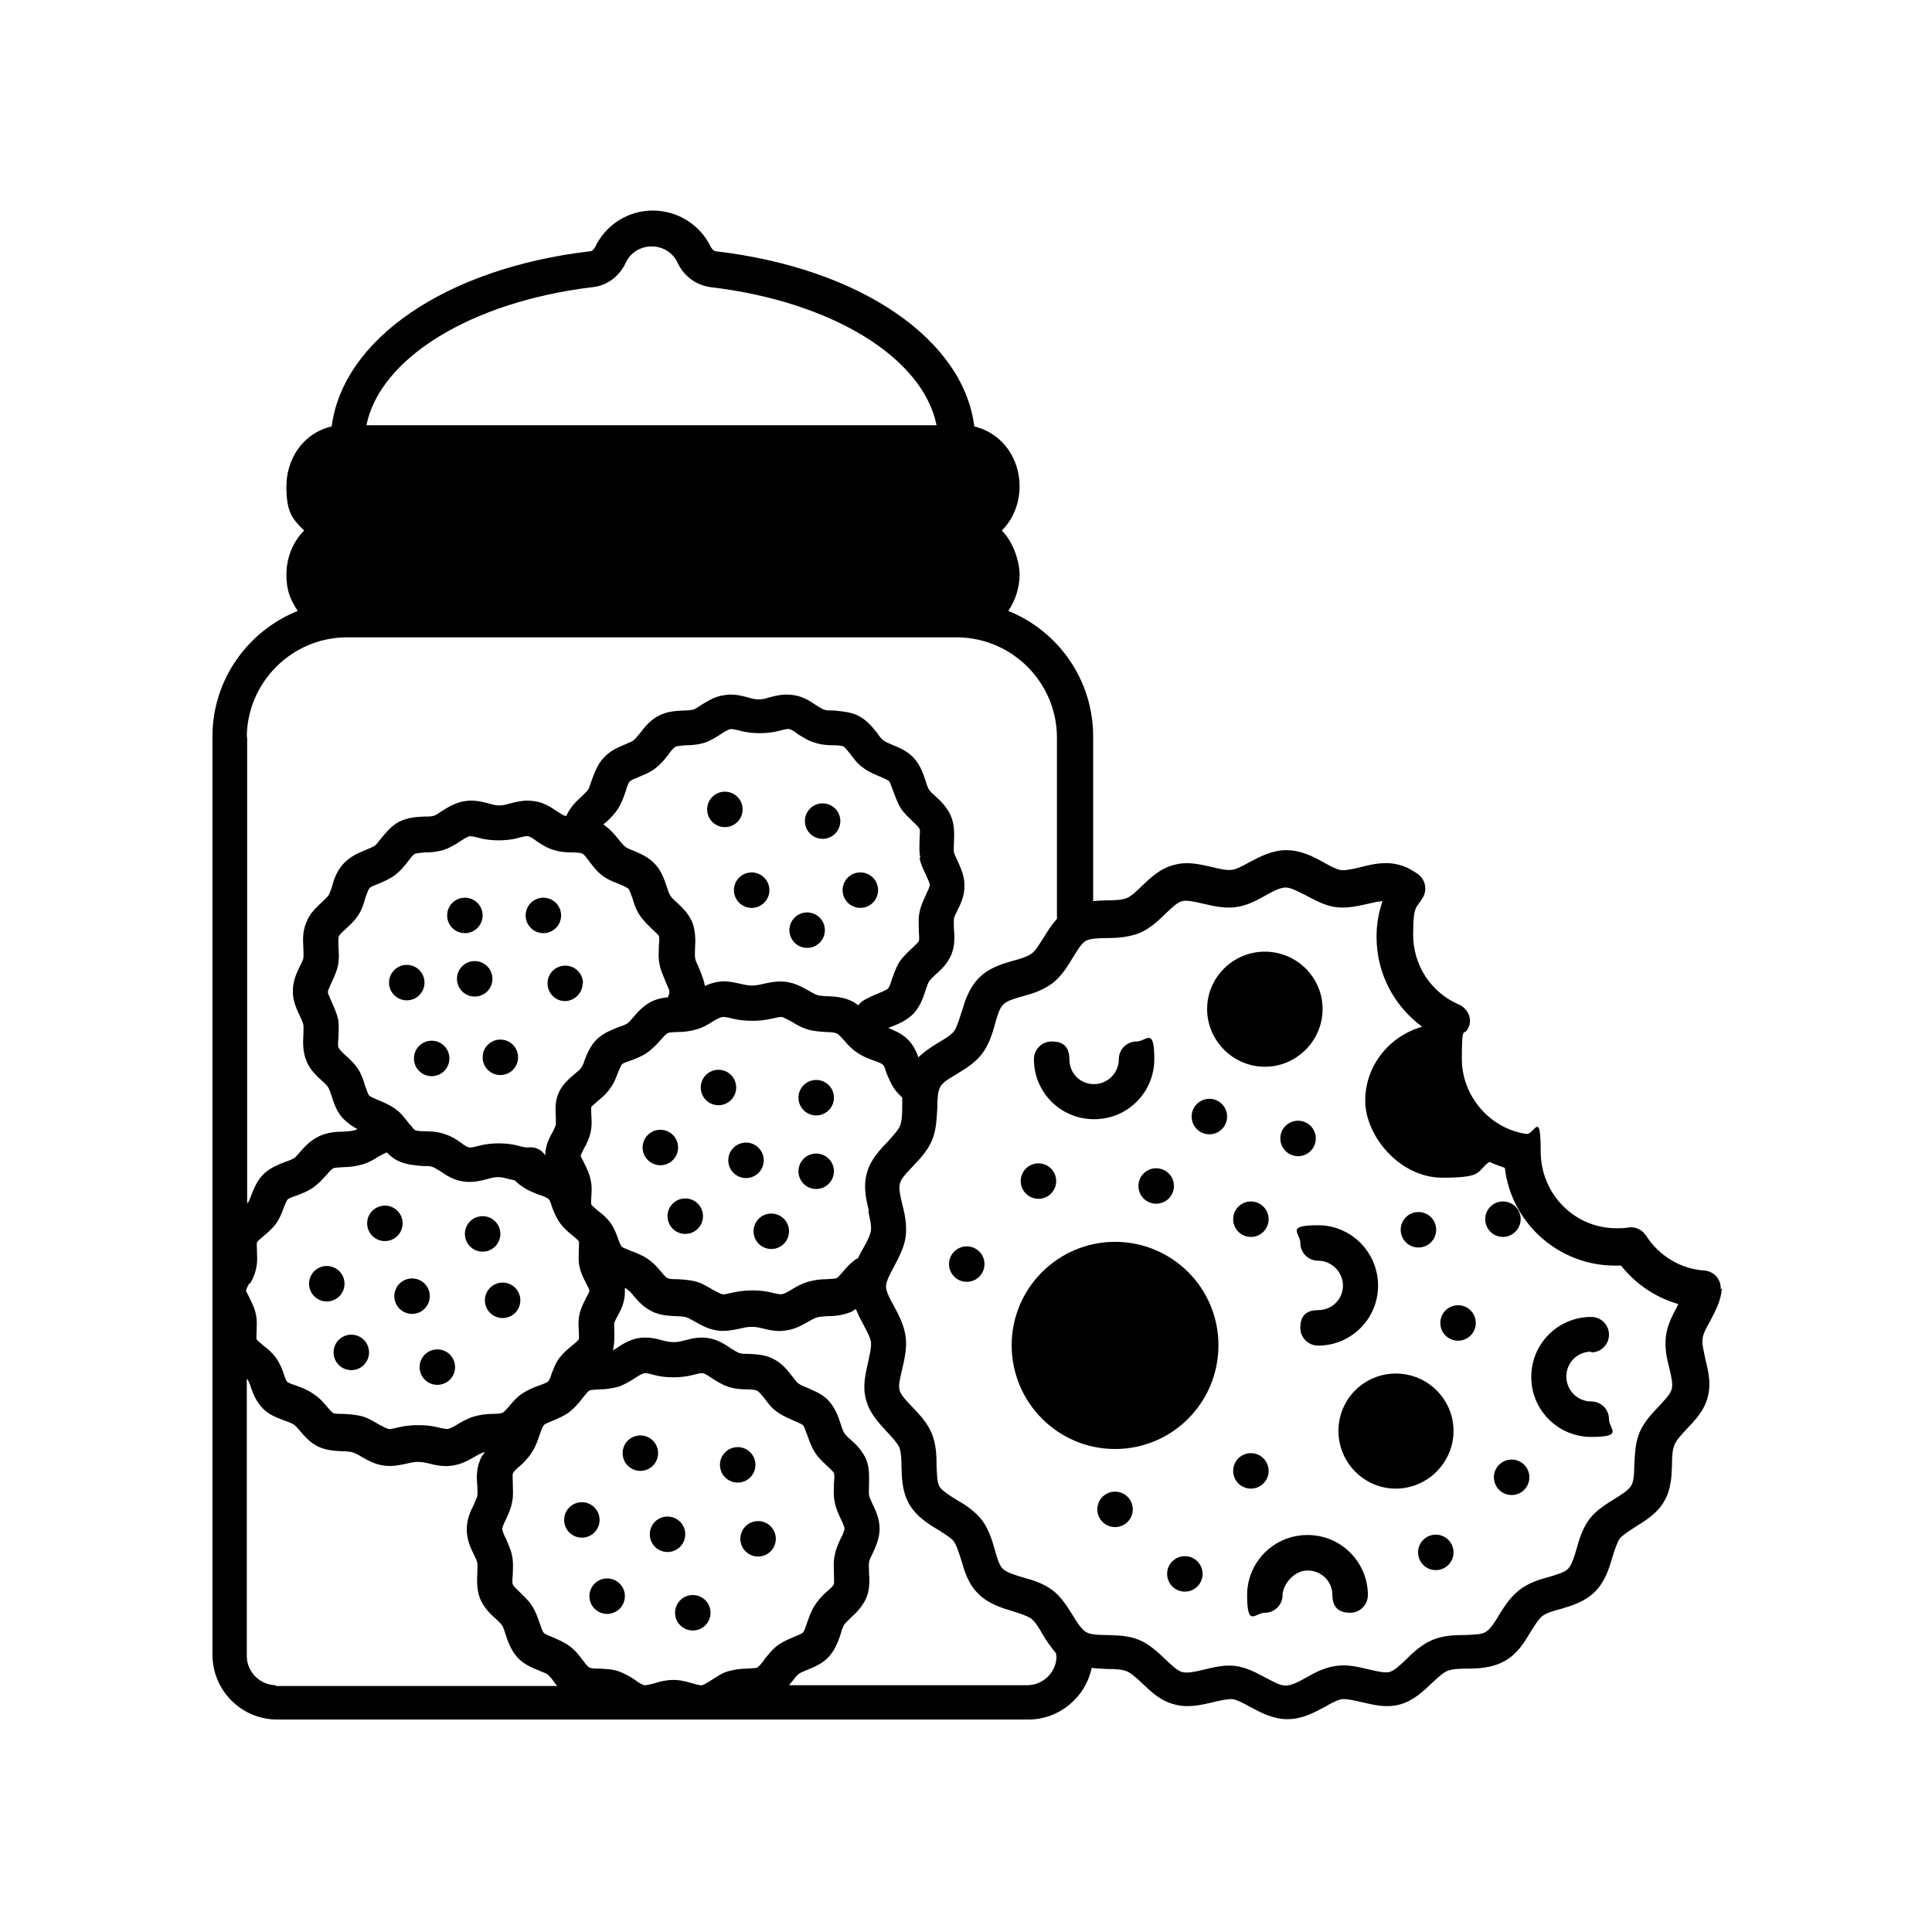 <?xml version="1.0" encoding="UTF-8"?> <svg xmlns="http://www.w3.org/2000/svg" id="Capa_1" version="1.1" viewBox="0 0 512 512"><defs><style> .st0 { fill: #010101; } </style></defs><path class="st0" d="M456,341.7c.1-1.2-.3-2.4-1.1-3.4-.8-.9-2-1.5-3.2-1.6-6.3-.4-12.1-3.9-15.5-9.3-1.1-1.6-2.9-2.4-4.7-2.1-1.1.2-2.1.2-3.1.2-11.1,0-20.1-9-20.1-20.4s-1.7-4.2-3.9-4.6c-9.7-1.5-17-10.1-17-19.9s.6-5.6,1.7-8.2c.6-1.1.6-2.4.1-3.6-.5-1.1-1.4-2.1-2.6-2.6-7.4-3.2-12.1-10.4-12.1-18.5s.9-6.9,2.6-9.9c1.2-2.1.6-4.8-1.4-6.2-1.7-1.2-3.3-2-4.9-2.4-3.6-1-7.1-.2-10.2.6-2,.5-3.9.9-5.2.8-1.2-.2-2.9-1.1-4.7-2.1-2.8-1.6-6.1-3.2-9.8-3.2s-7,1.7-9.8,3.2c-1.7.9-3.4,1.9-4.6,2-1.4.2-3.2-.2-5.2-.7-3.1-.7-6.6-1.6-10.1-.6-3.7.9-6.3,3.4-8.6,5.6-1.4,1.4-2.8,2.7-4,3.2-1.2.5-3.2.6-5.2.6-1.2,0-2.5.1-3.7.2v-43.6c0-15.1-9.3-28-22.5-33.3,1.9-2.8,3-6.2,3-9.6s-1.6-8.6-4.7-11.7c3.1-3.1,4.7-7.4,4.7-11.7,0-7-4.1-13.9-12-15.9-2.9-23.1-30.2-41.9-68.4-46.4-.7,0-1.2-.8-1.4-1.1-2.8-5.9-8.8-9.7-15.4-9.7s-12.5,3.8-15.3,9.7c-.2.3-.6,1.1-1.4,1.1-38.2,4.5-65.4,23.3-68.4,46.4-7.9,1.9-12,8.9-12,15.9s1.6,8.6,4.7,11.7c-3.1,3.1-4.7,7.4-4.7,11.7s1.1,6.7,3,9.6c-13.2,5.3-22.6,18.2-22.6,33.3v243.3c0,9.5,7.7,17.2,17.2,17.2h199c8.2,0,15.2-5.9,16.8-13.7,1.4.2,2.8.2,4.1.3,2.1,0,4,.1,5.2.6,1.2.5,2.6,1.8,4.1,3.2,2.3,2.2,4.9,4.7,8.6,5.6,3.6,1,7.1.1,10.2-.6,2-.5,3.9-.9,5.2-.8,1.2.2,2.9,1.1,4.7,2.1,2.8,1.5,6,3.2,9.8,3.2s7-1.7,9.8-3.2c1.7-1,3.4-1.9,4.6-2.1,1.4-.1,3.2.3,5.3.8,3.1.7,6.5,1.6,10.1.6,3.6-1,6.2-3.5,8.5-5.7,1.5-1.4,2.9-2.7,4.1-3.2,1.2-.5,3.2-.6,5.2-.6,3.2,0,6.8-.2,10.1-2.1s5.1-4.9,6.7-7.6c1.1-1.7,2.1-3.4,3.1-4.2s2.9-1.4,4.9-1.9c3-.9,6.4-1.9,9.1-4.6s3.7-6.1,4.6-9.1c.6-1.9,1.2-3.8,1.9-4.9.8-1,2.4-2,4.1-3.1,2.7-1.7,5.9-3.6,7.7-6.8,1.9-3.2,2-6.7,2.1-9.9,0-1.9.1-3.9.7-5.2.5-1.2,1.8-2.6,3.2-4.1,2.2-2.3,4.7-4.9,5.6-8.6.3-1.1.4-2.3.4-3.4,0-2.3-.6-4.6-1.1-6.7-.4-2-.9-3.9-.7-5.2.1-1.3,1-2.9,2-4.7,1.3-2.5,2.9-5.3,3.1-8.7h0ZM157.1,76.1c3.7-.4,7-2.8,8.7-6.4,1.2-2.7,3.9-4.4,6.9-4.4s5.7,1.7,6.9,4.4c1.7,3.6,5,5.9,8.7,6.4,32.2,3.8,56.3,18.7,59.9,36.6H97.1c3.6-17.8,27.7-32.7,59.9-36.6h0ZM65.4,195.5c0-14.6,11.9-26.6,26.6-26.6h161.5c14.6,0,26.6,11.9,26.6,26.6v48c-1.4,1.6-2.6,3.4-3.6,5.1-1.1,1.7-2.1,3.4-3.1,4.1-1.1.8-2.9,1.4-4.9,1.9-3.1.9-6.5,1.9-9.1,4.6-2.6,2.6-3.7,6.1-4.6,9.1-.6,1.9-1.2,3.8-1.9,4.9-.8,1.1-2.5,2.1-4.2,3.1-1.8,1.1-3.7,2.3-5.3,3.9-.6-1.6-1.4-3.4-3-4.9-1.6-1.5-3.4-2.2-5-2.9.4-.1.7-.3,1.1-.4,1.7-.7,3.9-1.6,5.7-3.5,1.7-1.9,2.5-4.2,3.1-6.1.3-.9.6-1.8.9-2.3.3-.5,1.1-1.2,1.7-1.8,1.5-1.3,3.2-2.9,4.2-5.3,1-2.4.9-4.9.7-6.8,0-1-.1-1.9,0-2.6,0-.6.5-1.4.9-2.3.9-1.7,1.9-3.9,1.9-6.6s-1.1-4.9-1.9-6.7c-.4-.8-.8-1.7-.9-2.2-.1-.6,0-1.6,0-2.6.1-1.9.2-4.4-.7-6.7-1-2.5-2.8-4.2-4.2-5.5-.7-.6-1.4-1.3-1.7-1.7-.3-.5-.6-1.4-.9-2.3-.6-1.9-1.4-4.2-3.1-6.1s-4-2.8-5.7-3.5c-.9-.4-1.9-.8-2.4-1.2s-1.1-1.1-1.6-1.9c-1.2-1.5-2.7-3.4-5-4.6-2.2-1.1-4.6-1.2-6.4-1.4-1.1,0-2,0-2.6-.2s-1.4-.7-2.2-1.2c-1.6-1.1-3.6-2.4-6.1-2.7-2.5-.4-4.8.2-6.6.7-1.9.6-3.2.6-5.1,0-1.8-.5-4.1-1.1-6.4-.7-2.7.3-4.7,1.7-6.4,2.7-.7.5-1.6,1.1-2.1,1.2s-1.6.2-2.6.2c-1.9.1-4.2.2-6.5,1.4s-3.7,3.1-4.9,4.6c-.6.7-1.2,1.5-1.7,1.9-.4.3-1.4.7-2.3,1.1-1.7.7-3.9,1.6-5.7,3.6-1.7,1.9-2.4,4.1-3.1,5.9-.3.9-.6,1.9-.9,2.4s-1.1,1.2-1.7,1.8c-1.4,1.3-3.1,2.9-4.1,5.2-.1,0-.2,0-.3,0-.6-.1-1.4-.7-2.2-1.2-1.6-1.1-3.6-2.4-6.1-2.7-2.5-.4-4.7.2-6.6.7-2,.6-3.2.6-5.1,0-1.9-.5-4.1-1.1-6.6-.7-2.6.4-4.6,1.7-6.2,2.7-.7.5-1.6,1.1-2.1,1.2-.6.2-1.6.2-2.6.2-1.9.1-4.2.2-6.6,1.4-2.2,1.2-3.6,3.1-4.8,4.5-.6.8-1.2,1.6-1.7,1.9s-1.4.7-2.4,1.1c-1.7.7-3.9,1.6-5.7,3.5-1.8,1.9-2.6,4.2-3.1,6.1-.3.9-.6,1.8-.9,2.3s-1.1,1.2-1.7,1.8c-1.4,1.3-3.3,3-4.2,5.4-1.1,2.5-.9,4.9-.8,6.9,0,1,.1,1.9,0,2.5,0,.5-.5,1.4-.9,2.2-.9,1.8-1.9,4-1.9,6.7s1.1,4.9,1.9,6.6c.4.9.8,1.7.9,2.3s0,1.5,0,2.5c-.1,2-.2,4.4.7,6.8.9,2.5,2.8,4.2,4.2,5.5.7.6,1.4,1.3,1.7,1.8s.6,1.4.9,2.3c.6,1.9,1.3,4.1,3.1,6,1.2,1.2,2.5,2.1,3.7,2.7-.4.2-.7.4-1.1.4-.6.2-1.6.2-2.7.3-1.9,0-4.2.2-6.3,1.2-2.3,1.1-3.8,2.7-5,4.1-.6.7-1.2,1.4-1.6,1.7-.5.3-1.4.7-2.4,1-1.7.7-3.9,1.5-5.6,3.1-1.9,1.8-2.7,4-3.4,5.7-.2.7-.6,1.5-.8,1.9,0,0-.2.2-.3.3v-123.7ZM230.1,320.9c.4,2.1.9,3.9.7,5.3-.2,1.2-1.1,3-2.1,4.7-.4.7-.9,1.6-1.3,2.5-.1.1-.3.2-.4.2-1.5,1-2.6,2.2-3.5,3.3-.7.8-1.4,1.6-1.7,1.8-.5.2-1.7.2-2.8.3-1.5,0-3.2.2-4.9.7-1.7.5-3.1,1.3-4.4,2.1-1,.6-1.9,1.1-2.6,1.2-.7,0-1.8-.2-2.8-.5-2.9-.7-6.9-.7-9.9,0-1.1.2-2.3.6-2.9.5-.6-.1-1.6-.7-2.6-1.2-1.2-.7-2.6-1.6-4.2-2.1-1.8-.5-3.5-.6-5.1-.7-1,0-2.2,0-2.7-.3-.5-.2-1.2-1.1-1.9-1.9-.9-1.1-1.9-2.2-3.4-3.2-1.4-1-3.1-1.6-4.4-2.1-.9-.4-2.1-.8-2.4-1.1-.3-.3-.7-1.2-1-2.1-.4-1.2-1-2.8-2-4.2-1-1.4-2.2-2.4-3.3-3.2-.6-.6-1.6-1.3-1.8-1.7-.1-.3,0-1.3,0-2,.1-1.4.2-3-.2-4.6-.3-1.7-1.1-3.1-1.7-4.4-.3-.7-.9-1.6-.9-1.9s.6-1.4.9-2c.7-1.2,1.4-2.7,1.7-4.2.4-1.7.3-3.4.2-4.7,0-.6-.1-1.7,0-2,.2-.3,1.1-1.1,1.7-1.6,1.1-.9,2.4-2,3.3-3.4,1.1-1.4,1.6-3,2.1-4.2.3-.7.7-1.7,1-2.1s1.6-.8,2.5-1.1c1.3-.5,2.9-1.1,4.3-2.1s2.5-2.2,3.4-3.2c.7-.8,1.4-1.6,1.9-1.9.4-.2,1.7-.3,2.7-.3,1.6,0,3.2-.2,5-.7,1.7-.5,3.1-1.3,4.3-2.1,1-.6,1.9-1.1,2.6-1.2.6,0,1.8.2,2.9.5,2.9.7,6.9.7,9.9,0,1-.2,2.2-.5,2.8-.5.6.1,1.6.7,2.6,1.2,1.2.7,2.6,1.6,4.3,2.1s3.4.6,4.9.7c1.1,0,2.3.1,2.9.4.5.2,1.2,1.1,1.9,1.8.9,1.1,1.9,2.2,3.4,3.2,1.4,1,2.9,1.6,4.3,2.1.9.3,2.1.7,2.6,1.2s.6,1.2.9,2.1c.5,1.2,1.1,2.7,2,4.1.7,1,1.5,1.8,2.2,2.5,0,.8,0,1.6,0,2.3,0,2.1-.1,4-.6,5.2-.5,1.2-1.9,2.6-3.2,4.1-2.2,2.3-4.7,4.9-5.6,8.5-1,3.6-.1,7.1.6,10.1h0ZM147.3,295.9c0,.7,0,1.6,0,2.1,0,.4-.5,1.2-.8,1.9-.9,1.6-2,3.7-2,6.3-1-1.6-2.8-2.4-4.7-2.1-.5,0-1.6-.2-2.6-.5-2.9-.8-7.1-.8-10.1,0-.9.2-2.2.6-2.6.5-.6,0-1.6-.7-2.4-1.3-1.2-.9-2.7-1.8-4.4-2.3-1.8-.6-3.6-.7-5.1-.7-1,0-2.2-.1-2.6-.3-.3-.2-.7-.7-1.2-1.3,0,0-.1-.1-.2-.2-.2-.2-.3-.3-.4-.5-.9-1.2-2-2.6-3.4-3.6-1.5-1.1-3-1.7-4.4-2.3-1-.4-2.1-.9-2.5-1.2s-.7-1.6-1.1-2.5c-.4-1.4-.9-3-1.9-4.6-1-1.5-2.2-2.6-3.3-3.6-.7-.6-1.6-1.5-1.9-2.1-.2-.5-.1-1.7,0-2.7,0-1.4.2-3.1-.1-4.8-.4-1.7-1.1-3.2-1.7-4.6-.4-.9-1-2.1-1-2.6s.6-1.7,1-2.6c.6-1.3,1.3-2.7,1.7-4.6.3-1.7.2-3.3.1-4.7,0-1-.1-2.3.1-2.9.2-.4,1.1-1.3,1.8-1.9,1.1-1,2.3-2.1,3.3-3.6s1.5-3.1,1.9-4.6c.4-1,.7-2.1,1.1-2.6.3-.4,1.4-.8,2.4-1.2,1.4-.6,2.9-1.2,4.4-2.3,1.4-1.1,2.5-2.4,3.4-3.6.7-.9,1.4-1.8,1.8-2,.4-.2,1.7-.3,2.7-.4,1.5,0,3.2-.1,5.1-.7,1.7-.6,3.1-1.5,4.2-2.2.9-.6,2-1.3,2.6-1.4.4,0,1.7.2,2.6.5,3,.8,7.1.8,10.1,0,.9-.2,2.1-.6,2.6-.5.6,0,1.6.7,2.4,1.3,1.3.9,2.7,1.8,4.4,2.3,1.8.6,3.5.7,5.1.7,1,0,2.2.1,2.6.3.5.2,1.2,1.2,1.9,2.1.9,1.2,1.9,2.6,3.4,3.7,1.4,1.1,3,1.7,4.3,2.2,1,.4,2.1.9,2.6,1.3.4.4.7,1.6,1.1,2.5.4,1.4.9,3,1.9,4.5s2.2,2.6,3.2,3.6c.8.7,1.7,1.6,1.9,1.9.2.5.1,1.7,0,2.7,0,1.5-.2,3.2.2,4.9.3,1.7,1.1,3.2,1.6,4.6.4.9,1,2.1,1,2.6s-.2.9-.4,1.5c-1.4.1-2.7.4-4.1,1-2.3,1.1-3.8,2.8-5,4.2-.6.7-1.2,1.4-1.6,1.7-.5.3-1.4.7-2.4,1-1.7.7-3.9,1.5-5.6,3.1-1.9,1.8-2.7,4-3.4,5.7-.2.8-.6,1.6-.9,2-.2.4-1,1-1.7,1.6-1.4,1.2-3.2,2.7-4.2,4.9-1.1,2.4-.9,4.7-.8,6.5ZM243.7,227.4c.3,1.7,1.1,3.2,1.7,4.5.4.9,1,2.1,1,2.6s-.6,1.7-1,2.6c-.6,1.4-1.4,2.9-1.7,4.6-.4,1.8-.2,3.5-.2,4.9,0,1,.2,2.2,0,2.8-.2.4-1.1,1.2-1.8,1.9-1.1,1-2.4,2.2-3.4,3.7-.9,1.5-1.4,3.1-1.9,4.4-.3,1-.7,2.2-1.1,2.6s-1.5.8-2.4,1.2c-1.4.6-3,1.2-4.6,2.3-.3.3-.6.6-.9.9-.5-.4-1-.8-1.7-1.1-2.2-1.1-4.6-1.2-6.4-1.3-1,0-2-.1-2.7-.3-.6-.2-1.3-.6-2.2-1.1-1.6-.9-3.6-2.1-6.1-2.4-2.3-.3-4.6.2-6.3.6-2.1.5-3.3.5-5.4,0-1.9-.4-4-1-6.3-.6-1.3.2-2.5.6-3.5,1.1-.3-1.9-1.1-3.6-1.7-5.1-.4-.8-.8-1.7-.9-2.4-.1-.6,0-1.6,0-2.6.1-1.9.2-4.2-.7-6.7-1-2.4-2.7-4-4.2-5.4-.7-.6-1.4-1.3-1.7-1.8s-.6-1.4-.9-2.3c-.6-1.8-1.4-4.2-3.1-6-1.7-1.9-4-2.8-5.8-3.6-.9-.3-1.8-.7-2.2-1.1-.5-.4-1.1-1.1-1.7-1.9-1-1.2-2.2-2.7-4-3.9.2-.2.4-.4.7-.6,1.1-1,2.2-2.1,3.2-3.6,1-1.6,1.5-3.1,2-4.6.3-1,.7-2.2,1.1-2.6s1.4-.8,2.4-1.2c1.4-.6,3-1.2,4.4-2.3,1.4-1.1,2.5-2.4,3.4-3.6.6-.9,1.4-1.8,1.9-2.1.4-.2,1.7-.3,2.7-.4,1.5,0,3.2-.1,5.1-.7,1.7-.6,3.1-1.5,4.3-2.3.9-.6,1.9-1.2,2.6-1.3.4,0,1.6.2,2.6.5,3,.8,7.1.8,10.1,0,.9-.2,2.1-.6,2.6-.5.6,0,1.6.7,2.5,1.4,1.2.7,2.6,1.7,4.4,2.2,1.7.6,3.5.7,5,.7,1,0,2.2.1,2.6.3.5.3,1.2,1.2,1.9,2.1.9,1.2,1.9,2.6,3.4,3.6,1.4,1.1,3,1.7,4.4,2.3.9.4,2.1.9,2.4,1.2s.7,1.6,1.1,2.6c.5,1.3,1,2.9,1.9,4.4.9,1.5,2.2,2.6,3.2,3.6.7.7,1.7,1.6,1.9,2.1.2.4,0,1.7,0,2.7,0,1.4-.2,3.1.2,4.9h0ZM66.2,340.3c.7-1.2,1.4-2.6,1.7-4.3.4-1.7.2-3.2.2-4.6,0-.7-.1-1.8,0-2.2.2-.3,1.1-1.1,1.7-1.6,1.1-.9,2.4-2,3.4-3.4,1-1.4,1.6-3,2-4.2.3-.7.7-1.7,1-2.1.4-.4,1.6-.8,2.5-1.1,1.3-.5,2.9-1.1,4.3-2.1s2.5-2.2,3.4-3.2c.6-.7,1.4-1.6,1.9-1.9.5-.2,1.7-.2,2.8-.3,1.4,0,3.2-.2,4.9-.7s3.1-1.3,4.3-2.1c.7-.4,1.5-.8,2.2-1.1.8.8,1.7,1.6,2.9,2.2,2.2,1.1,4.6,1.2,6.4,1.4,1.1,0,2.1,0,2.7.2.6.2,1.4.7,2.2,1.2,1.6,1.1,3.6,2.4,6.1,2.7,2.4.4,4.7-.2,6.6-.7,1.9-.6,3.2-.6,5.2,0,.6.1,1.2.3,1.8.4.6.6,1.3,1.2,2.1,1.7,1.4,1,3,1.6,4.3,2.1.9.3,2.1.7,2.6,1.2s.6,1.2.9,2.1c.5,1.2,1,2.7,2.1,4.2,1,1.4,2.2,2.4,3.3,3.3.6.5,1.6,1.3,1.7,1.6.1.3,0,1.4,0,2.1,0,1.4-.2,3.1.2,4.7.4,1.7,1.1,3.1,1.7,4.2.3.7.9,1.7.9,2.1,0,.3-.6,1.3-.9,1.9-.6,1.2-1.4,2.7-1.7,4.2-.4,1.7-.3,3.4-.2,4.7,0,.7.1,1.7,0,2-.2.4-1.2,1.2-1.8,1.7-1.1.9-2.3,1.9-3.3,3.2-1.1,1.4-1.6,3-2.1,4.2-.2.7-.6,1.7-.9,2.1-.4.3-1.6.8-2.5,1.1-1.4.5-2.9,1.1-4.4,2.1s-2.5,2.2-3.4,3.3c-.7.8-1.4,1.6-1.8,1.8-.5.2-1.7.3-2.7.3-1.5,0-3.2.2-4.9.7-1.7.5-3.1,1.3-4.4,2.1-1,.6-1.9,1.1-2.6,1.2-.6,0-1.7-.2-2.8-.5-2.9-.7-7-.7-9.9,0-1.1.2-2.3.6-2.9.5-.6-.1-1.6-.7-2.6-1.2-1.2-.7-2.6-1.6-4.2-2.1-1.8-.5-3.6-.6-5.1-.7-1,0-2.3,0-2.7-.2-.5-.2-1.2-1.1-1.9-1.9-.9-1.1-2-2.3-3.6-3.3-1.4-1-3-1.6-4.4-2.1-.9-.3-2.1-.7-2.4-1-.3-.3-.6-1.2-.9-2.1-.4-1.2-1-2.8-2.1-4.3-1-1.4-2.2-2.4-3.3-3.2-.6-.6-1.6-1.3-1.8-1.7-.1-.4,0-1.4,0-2.1,0-1.3.2-2.9-.2-4.5-.3-1.7-1.1-3.1-1.7-4.4-.3-.7-.9-1.6-.9-1.9s.6-1.4.9-2h0ZM73.2,446.6c-4.3,0-7.8-3.5-7.8-7.8v-73.4c0,.1.2.2.3.3.2.4.6,1.2.8,2,.6,1.7,1.4,3.8,3.3,5.7,1.7,1.7,3.9,2.4,5.7,3.1.9.3,1.9.7,2.3,1,.5.3,1.1,1,1.7,1.7,1.2,1.4,2.6,3.1,4.9,4.2,2.2,1,4.4,1.1,6.3,1.2,1.1,0,2.1.1,2.8.3.6.2,1.4.6,2.2,1.1,1.6.9,3.6,2.1,6.1,2.4.5.1,1,.1,1.5.1,1.7,0,3.4-.4,4.8-.7,2.1-.5,3.4-.5,5.4,0,1.7.4,3.9,1,6.3.6,2.5-.3,4.5-1.5,6.1-2.4.8-.5,1.6-.9,2.3-1.1,0,0,.2,0,.3,0-.5.6-1,1.2-1.3,2.1-1,2.4-.9,4.9-.7,6.8,0,1,.1,1.9,0,2.6-.1.6-.6,1.4-.9,2.3-.9,1.7-1.9,3.9-1.9,6.6s1,4.9,1.9,6.7c.4.8.8,1.7.9,2.2.1.6,0,1.6,0,2.6-.1,2-.2,4.4.7,6.8,1,2.4,2.7,4.1,4.2,5.4.7.7,1.4,1.3,1.7,1.8s.6,1.4.9,2.4c.6,1.8,1.4,4.1,3.1,6s4,2.8,5.7,3.5c.9.4,1.9.7,2.4,1.1.4.4,1.1,1.1,1.6,1.9.2.4.6.7.9,1.1h-74.7ZM202.6,439.8c-.6.8-1.4,1.8-1.9,2.1-.4.2-1.7.2-2.7.3-1.5,0-3.2.2-5,.7s-3.1,1.5-4.4,2.3c-.9.6-1.9,1.2-2.5,1.4-.4.1-1.6-.2-2.6-.5-1.4-.4-3.1-.9-5-.9s-3.6.4-5.1.9c-1,.2-2.2.6-2.6.5-.6-.1-1.6-.7-2.5-1.4-1.2-.8-2.7-1.7-4.4-2.3-1.8-.6-3.5-.6-5-.7-1,0-2.2,0-2.7-.3-.5-.2-1.2-1.2-1.9-2.1-.9-1.2-1.9-2.5-3.4-3.6-1.5-1.1-3.1-1.7-4.4-2.3-.9-.4-2.1-.8-2.4-1.2-.4-.4-.7-1.6-1.1-2.6-.5-1.4-1-3-2-4.5-.9-1.5-2.2-2.6-3.2-3.6-.7-.7-1.7-1.6-1.9-2.1-.2-.4-.1-1.7,0-2.7,0-1.5.2-3.1-.2-4.9-.3-1.7-1.1-3.2-1.6-4.5-.5-.9-1-2.1-1-2.6s.5-1.6,1-2.6c.6-1.3,1.3-2.8,1.6-4.5.4-1.7.2-3.4.2-4.9,0-1-.1-2.2,0-2.7.2-.5,1.1-1.4,1.9-2,1.1-1,2.3-2.2,3.2-3.7,1-1.5,1.5-3.1,2-4.5.3-.9.7-2.1,1.1-2.6.3-.4,1.5-.8,2.4-1.2,1.4-.6,2.9-1.2,4.4-2.3,1.4-1.1,2.5-2.4,3.4-3.6.7-.8,1.4-1.8,1.9-2.1.4-.2,1.7-.2,2.6-.3,1.6,0,3.2-.2,5.1-.7,1.7-.6,3.1-1.5,4.4-2.3.9-.6,1.9-1.2,2.5-1.3.4-.1,1.6.2,2.6.5,2.9.8,7.1.8,10.1,0,1-.2,2.2-.6,2.6-.5.6,0,1.6.7,2.5,1.3,1.2.8,2.6,1.7,4.4,2.3s3.5.7,5,.7c1,0,2.2.1,2.7.4.5.2,1.2,1.2,1.9,2,.9,1.2,1.9,2.6,3.4,3.6,1.5,1.1,3.1,1.7,4.4,2.3.9.4,2.1.9,2.4,1.2.4.4.7,1.6,1.1,2.5.5,1.4,1,3,2,4.6.9,1.5,2.2,2.6,3.2,3.6.7.7,1.7,1.5,1.9,2,.2.4.1,1.7,0,2.7,0,1.5-.2,3.2.2,4.9.3,1.7,1,3.2,1.6,4.5.5,1,1,2.1,1,2.6s-.5,1.7-1,2.6c-.6,1.3-1.3,2.8-1.6,4.5-.4,1.8-.2,3.4-.2,4.9,0,1,.1,2.2,0,2.7-.2.5-1.1,1.4-1.9,2-1.1,1-2.3,2.2-3.2,3.7-1,1.5-1.5,3.1-2,4.5-.3.9-.7,2.2-1.1,2.6-.3.4-1.5.8-2.4,1.2-1.4.6-2.9,1.2-4.4,2.3-1.4,1.1-2.4,2.4-3.4,3.6h0ZM280,438.8c0,4.3-3.5,7.8-7.8,7.8h-63.1c.3-.4.6-.7.9-1.1.6-.7,1.2-1.6,1.7-1.9.5-.4,1.4-.7,2.3-1.1,1.7-.7,4-1.6,5.7-3.5s2.5-4.2,3.1-6c.2-.9.6-1.9.9-2.4.3-.5,1.1-1.2,1.7-1.8,1.4-1.3,3.2-3,4.2-5.4,1-2.4.8-4.9.7-6.8,0-1-.1-1.9,0-2.6.1-.6.5-1.4.9-2.2.8-1.8,1.9-4,1.9-6.7s-1.1-4.9-1.9-6.6c-.4-.9-.8-1.7-.9-2.3-.1-.6,0-1.6,0-2.6,0-1.9.2-4.4-.7-6.7-1-2.4-2.7-4.1-4.2-5.4-.7-.6-1.4-1.3-1.7-1.8s-.6-1.4-.9-2.3c-.6-1.9-1.4-4.1-3.1-6.1-1.7-1.9-4-2.7-5.7-3.5-.9-.4-1.8-.7-2.3-1.1-.5-.3-1.1-1.1-1.7-1.9-1.2-1.5-2.6-3.4-4.9-4.6-2.2-1.2-4.6-1.3-6.5-1.4-1,0-2,0-2.6-.2s-1.4-.7-2.2-1.2c-1.6-1.1-3.6-2.4-6.1-2.8-2.5-.4-4.7.2-6.6.7-1.9.5-3.2.5-5.2,0-1.8-.5-4.1-1.1-6.6-.7-2.5.4-4.5,1.7-6.1,2.8-.2.1-.6.3-.8.5.5-1.9.4-3.6.4-5.1,0-.7-.1-1.6,0-2.2.1-.4.5-1.2.9-1.9.9-1.6,1.9-3.7,1.9-6.2s0-.8-.1-1.2c.3.1.6.2.7.4.5.3,1.1.9,1.7,1.7,1.2,1.4,2.7,3.1,5,4.2,2.1,1,4.3,1.1,6.2,1.2,1.1,0,2.1.1,2.8.3.6.2,1.3.6,2.2,1.1,1.6.9,3.6,2.1,6.1,2.4.5.1,1,.1,1.5.1,1.7,0,3.4-.4,4.8-.7,2.1-.5,3.4-.5,5.4,0,1.7.4,3.9,1,6.3.6,2.5-.3,4.5-1.5,6.1-2.4.9-.5,1.6-.9,2.3-1.1.6-.2,1.7-.2,2.7-.3,1.8,0,4.1-.2,6.4-1.2.4-.2.7-.5,1.1-.7.6,1.4,1.2,2.7,1.9,3.9.9,1.8,1.9,3.5,2.1,4.8s-.3,3.2-.7,5.2c-.7,3.1-1.6,6.6-.6,10.1.9,3.6,3.4,6.2,5.6,8.6,1.3,1.4,2.7,2.9,3.2,4,.5,1.2.6,3.2.6,5.2.1,3.2.2,6.7,2.1,10,1.9,3.2,4.9,5.1,7.6,6.7,1.7,1.1,3.4,2.1,4.2,3.1.7,1.1,1.3,2.9,1.9,4.8.9,3.1,1.9,6.5,4.6,9.1,2.6,2.6,6.1,3.7,9.1,4.6,1.9.6,3.8,1.2,4.8,1.9,1.1.8,2.1,2.4,3.1,4.2,1,1.7,2.2,3.4,3.6,5.1v.9ZM444.6,346c-1.3,2.4-2.7,5-3.1,8-.4,3.1.2,6,.9,8.6.5,2.1,1,4.2.6,5.6-.3,1.2-1.9,2.9-3.4,4.5-1.8,1.9-3.9,4.1-5.1,6.9-1.2,2.9-1.2,5.9-1.4,8.6,0,2.1-.1,4.3-.8,5.5s-2.6,2.4-4.4,3.5c-2.2,1.4-4.8,2.9-6.7,5.4-1.8,2.4-2.7,5.3-3.4,7.9-.6,2.1-1.3,4.2-2.2,5.2s-3.1,1.6-5.1,2.2c-2.6.7-5.5,1.6-7.9,3.5s-4,4.4-5.4,6.7c-1.1,1.9-2.3,3.7-3.5,4.4-1.1.7-3.4.7-5.5.8-2.7,0-5.7.1-8.6,1.3-2.8,1.2-5,3.2-6.9,5.1-1.6,1.5-3.2,3.1-4.5,3.4-1.2.3-3.4-.2-5.5-.7-2.6-.6-5.6-1.4-8.7-.9-3,.4-5.6,1.8-7.9,3.1-1.9,1.1-3.9,2.1-5.4,2.1s-3.4-1.1-5.3-2.1c-2.3-1.2-4.9-2.7-8-3.1-.6-.1-1.2-.1-1.7-.1-2.4,0-4.7.6-6.8,1.1-2.1.5-4.2,1-5.6.6-1.3-.3-2.9-1.9-4.5-3.4-1.9-1.8-4.1-3.9-6.9-5.1-2.9-1.2-5.9-1.2-8.6-1.3-2.2,0-4.4-.1-5.5-.8-1.2-.7-2.4-2.6-3.5-4.4-1.4-2.2-2.9-4.8-5.4-6.7-2.4-1.8-5.3-2.7-7.9-3.4-2.1-.6-4.2-1.3-5.2-2.2-1-.9-1.6-3.1-2.2-5.2-.7-2.5-1.6-5.4-3.4-7.8-1.9-2.4-4.5-4.1-6.8-5.4-1.8-1.1-3.7-2.3-4.4-3.4-.7-1.2-.7-3.4-.8-5.6,0-2.7-.1-5.7-1.3-8.6-1.2-2.8-3.2-4.9-5.1-6.9-1.5-1.6-3.1-3.2-3.4-4.5-.4-1.3.2-3.4.7-5.6.6-2.6,1.3-5.6.9-8.6-.4-3-1.8-5.7-3.1-8.1-1.1-1.9-2.1-3.9-2.1-5.2s1.1-3.3,2.1-5.2c1.2-2.3,2.7-5,3.1-7.9.4-3.1-.2-6.1-.9-8.7-.5-2.1-1-4.2-.6-5.5.3-1.3,1.9-2.9,3.4-4.5,1.8-1.9,3.9-4.1,5.1-6.9,1.2-2.9,1.2-5.9,1.4-8.6,0-2.2.1-4.4.8-5.6.6-1.2,2.6-2.3,4.4-3.4,2.3-1.4,4.9-3,6.7-5.4,1.8-2.4,2.7-5.3,3.4-7.9.6-2.1,1.2-4.2,2.2-5.1.9-1,3.1-1.6,5.2-2.2,2.6-.7,5.4-1.6,7.9-3.5,2.4-1.9,3.9-4.4,5.3-6.7,1.1-1.8,2.2-3.6,3.3-4.4,0,0,.1,0,.2-.1,1.2-.6,3.4-.7,5.5-.7,2.7,0,5.7-.2,8.6-1.3,2.8-1.2,5-3.2,6.9-5.1,1.6-1.5,3.2-3.1,4.5-3.4,1.3-.3,3.5.2,5.6.7,2.6.6,5.6,1.3,8.6.9,3-.4,5.6-1.8,7.9-3.1,1.9-1.1,3.9-2.1,5.3-2.1s3.4,1.1,5.4,2.1c2.3,1.2,4.9,2.7,7.9,3.1,3,.4,5.9-.3,8.6-.9,1.3-.3,2.6-.6,3.8-.7-1.1,3.1-1.6,6.2-1.6,9.5,0,9.6,4.6,18.3,12.1,23.8-8.6,2.4-15.1,10.2-15.1,19.6s9.2,20.4,20.4,20.4,8.9-1.6,12.5-4.2c1.3.6,2.6,1.1,4.1,1.6,1.7,14.6,14.2,25.9,29.2,25.9s1.1,0,1.6,0c3.9,4.9,9.2,8.5,15.2,10.2-.2.3-.4.6-.5.9h0Z"></path><path class="st0" d="M290,296.6c8.8,0,15.9-7.1,15.9-15.9s-2.1-4.7-4.7-4.7-4.7,2.1-4.7,4.7c0,3.6-2.9,6.6-6.6,6.6s-6.5-2.9-6.5-6.6-2.1-4.7-4.7-4.7-4.7,2.1-4.7,4.7c0,8.8,7.1,15.9,15.9,15.9Z"></path><path class="st0" d="M301.7,314.3c0,2.6,2.1,4.7,4.7,4.7s4.7-2.1,4.7-4.7-2.1-4.7-4.7-4.7-4.7,2.1-4.7,4.7Z"></path><path class="st0" d="M295.5,395.3c-2.6,0-4.7,2.1-4.7,4.7s2.1,4.7,4.7,4.7,4.7-2.1,4.7-4.7-2.1-4.7-4.7-4.7Z"></path><path class="st0" d="M314,412.4c-2.6,0-4.7,2.1-4.7,4.7s2.1,4.7,4.7,4.7,4.7-2.1,4.7-4.7-2.1-4.7-4.7-4.7Z"></path><path class="st0" d="M256.2,330.3c-2.6,0-4.7,2.1-4.7,4.7s2.1,4.7,4.7,4.7,4.7-2.1,4.7-4.7-2.1-4.7-4.7-4.7Z"></path><path class="st0" d="M275.2,317.7c2.6,0,4.7-2.1,4.7-4.7s-2.1-4.7-4.7-4.7-4.7,2.1-4.7,4.7,2.1,4.7,4.7,4.7Z"></path><path class="st0" d="M295.5,329.1c-15.1,0-27.4,12.3-27.4,27.4s12.2,27.5,27.4,27.5,27.4-12.3,27.4-27.5-12.3-27.4-27.4-27.4Z"></path><path class="st0" d="M331.5,318.4c-2.6,0-4.7,2.1-4.7,4.7s2.1,4.7,4.7,4.7,4.7-2.1,4.7-4.7-2.1-4.7-4.7-4.7Z"></path><path class="st0" d="M336.2,389.8c0-2.6-2.1-4.7-4.7-4.7s-4.7,2.1-4.7,4.7,2.1,4.7,4.7,4.7,4.7-2.1,4.7-4.7Z"></path><path class="st0" d="M350.5,267.4c0-8.4-6.9-15.2-15.3-15.2s-15.3,6.8-15.3,15.2,6.9,15.3,15.3,15.3,15.3-6.9,15.3-15.3Z"></path><path class="st0" d="M346.4,406.8c-8.7,0-15.9,7.1-15.9,15.9s2.1,4.7,4.7,4.7,4.7-2.1,4.7-4.7,2.9-6.5,6.6-6.5,6.6,2.9,6.6,6.5,2.1,4.7,4.7,4.7,4.7-2.1,4.7-4.7c0-8.7-7.1-15.9-15.9-15.9h0Z"></path><path class="st0" d="M344.6,329.4c0,2.6,2.1,4.7,4.7,4.7,3.6,0,6.6,3,6.6,6.6s-2.9,6.5-6.6,6.5-4.7,2.1-4.7,4.7,2.1,4.7,4.7,4.7c8.8,0,15.9-7.1,15.9-15.9s-7.1-16-15.9-16-4.7,2.1-4.7,4.7Z"></path><path class="st0" d="M348.7,301.7c0-2.6-2.1-4.7-4.7-4.7s-4.7,2.1-4.7,4.7,2.1,4.7,4.7,4.7,4.7-2.1,4.7-4.7Z"></path><path class="st0" d="M320.5,291.2c-2.6,0-4.7,2.1-4.7,4.7s2.1,4.7,4.7,4.7,4.7-2.1,4.7-4.7-2.1-4.7-4.7-4.7Z"></path><path class="st0" d="M386.4,345.9c-2.6,0-4.7,2.1-4.7,4.7s2.1,4.7,4.7,4.7,4.7-2.1,4.7-4.7-2.1-4.7-4.7-4.7Z"></path><path class="st0" d="M380.5,406.7c-2.6,0-4.7,2.1-4.7,4.7s2.1,4.7,4.7,4.7,4.7-2.1,4.7-4.7-2.1-4.7-4.7-4.7Z"></path><path class="st0" d="M385.2,379.2c0-8.4-6.9-15.2-15.3-15.2s-15.2,6.8-15.2,15.2,6.8,15.3,15.2,15.3,15.3-6.9,15.3-15.3Z"></path><path class="st0" d="M400.6,386.8c-2.6,0-4.7,2.1-4.7,4.7s2.1,4.7,4.7,4.7,4.7-2.1,4.7-4.7-2.1-4.7-4.7-4.7Z"></path><path class="st0" d="M375.9,330.6c2.6,0,4.7-2.1,4.7-4.7s-2.1-4.7-4.7-4.7-4.7,2.1-4.7,4.7,2.1,4.7,4.7,4.7Z"></path><path class="st0" d="M421.7,358.4c2.6,0,4.7-2.1,4.7-4.7s-2.1-4.7-4.7-4.7c-8.8,0-15.9,7.1-15.9,15.9s7.1,15.9,15.9,15.9,4.7-2.1,4.7-4.7-2.1-4.7-4.7-4.7c-3.6,0-6.6-2.9-6.6-6.6s2.9-6.6,6.6-6.6h0Z"></path><path class="st0" d="M403,323.1c0-2.6-2.1-4.7-4.7-4.7s-4.7,2.1-4.7,4.7,2.1,4.7,4.7,4.7,4.7-2.2,4.7-4.7Z"></path><path class="st0" d="M174.4,385.1c0-2.6-2.1-4.7-4.7-4.7s-4.7,2.1-4.7,4.7,2.1,4.7,4.7,4.7,4.7-2.1,4.7-4.7Z"></path><path class="st0" d="M158.9,402.8c0-2.6-2.1-4.7-4.7-4.7s-4.7,2.1-4.7,4.7,2.1,4.7,4.7,4.7,4.7-2.1,4.7-4.7Z"></path><path class="st0" d="M200.2,388.2c0-2.6-2.1-4.7-4.7-4.7s-4.7,2.1-4.7,4.7,2.1,4.7,4.7,4.7,4.7-2.1,4.7-4.7Z"></path><path class="st0" d="M181.6,406.6c0-2.6-2.1-4.7-4.7-4.7s-4.7,2.1-4.7,4.7,2.1,4.7,4.7,4.7,4.7-2.1,4.7-4.7Z"></path><path class="st0" d="M183.6,422.7c-2.6,0-4.7,2.1-4.7,4.7s2.1,4.7,4.7,4.7,4.7-2.1,4.7-4.7-2.1-4.7-4.7-4.7Z"></path><path class="st0" d="M160.9,418.3c-2.6,0-4.7,2.1-4.7,4.7s2.1,4.7,4.7,4.7,4.7-2.1,4.7-4.7-2.1-4.7-4.7-4.7Z"></path><circle class="st0" cx="200.9" cy="407.8" r="4.7"></circle><path class="st0" d="M196.8,214.5c0-2.6-2.1-4.7-4.7-4.7s-4.7,2.1-4.7,4.7,2.1,4.7,4.7,4.7,4.7-2.1,4.7-4.7Z"></path><circle class="st0" cx="218" cy="217.6" r="4.7"></circle><circle class="st0" cx="199.2" cy="235.9" r="4.7"></circle><path class="st0" d="M228,231.2c-2.6,0-4.7,2.1-4.7,4.7s2.1,4.7,4.7,4.7,4.7-2.1,4.7-4.7-2.1-4.7-4.7-4.7Z"></path><path class="st0" d="M213.9,241.8c-2.6,0-4.7,2.1-4.7,4.7s2.1,4.7,4.7,4.7,4.7-2.1,4.7-4.7-2.1-4.7-4.7-4.7Z"></path><circle class="st0" cx="123.2" cy="242.6" r="4.7"></circle><circle class="st0" cx="107.8" cy="260.4" r="4.7"></circle><path class="st0" d="M148.7,242.6c0-2.6-2.1-4.7-4.7-4.7s-4.7,2.1-4.7,4.7,2.1,4.7,4.7,4.7,4.7-2.1,4.7-4.7Z"></path><path class="st0" d="M130.5,259.4c0-2.6-2.1-4.7-4.7-4.7s-4.7,2.1-4.7,4.7,2.1,4.7,4.7,4.7,4.7-2.1,4.7-4.7Z"></path><path class="st0" d="M132.6,275.5c-2.6,0-4.7,2.1-4.7,4.7s2.1,4.7,4.7,4.7,4.7-2.1,4.7-4.7-2.1-4.7-4.7-4.7Z"></path><path class="st0" d="M114.4,275.8c-2.6,0-4.7,2.1-4.7,4.7s2.1,4.7,4.7,4.7,4.7-2.1,4.7-4.7-2.1-4.7-4.7-4.7Z"></path><path class="st0" d="M154.5,260.6c0-2.6-2.1-4.7-4.7-4.7s-4.7,2.1-4.7,4.7,2.1,4.7,4.6,4.7,4.7-2.1,4.7-4.7Z"></path><path class="st0" d="M102,328.9c2.6,0,4.7-2.1,4.7-4.7s-2.1-4.7-4.7-4.7-4.7,2.1-4.7,4.7,2.1,4.7,4.7,4.7Z"></path><path class="st0" d="M86.6,344.9c2.6,0,4.7-2.1,4.7-4.7s-2.1-4.7-4.7-4.7-4.7,2.1-4.7,4.7,2.1,4.7,4.7,4.7Z"></path><path class="st0" d="M127.9,331.7c2.6,0,4.7-2.1,4.7-4.7s-2.1-4.7-4.7-4.7-4.7,2.1-4.7,4.7,2.1,4.7,4.7,4.7Z"></path><circle class="st0" cx="109.2" cy="343.5" r="4.7"></circle><path class="st0" d="M111.2,362.3c0,2.6,2.1,4.7,4.7,4.7s4.7-2.1,4.7-4.7-2.1-4.7-4.7-4.7-4.7,2.1-4.7,4.7Z"></path><path class="st0" d="M88.4,358.4c0,2.6,2.1,4.7,4.7,4.7s4.7-2.1,4.7-4.7-2.1-4.7-4.7-4.7-4.7,2.1-4.7,4.7Z"></path><path class="st0" d="M128.5,344.6c0,2.6,2.1,4.7,4.7,4.7s4.7-2.1,4.7-4.7-2.1-4.7-4.7-4.7-4.7,2.1-4.7,4.7Z"></path><circle class="st0" cx="190.4" cy="288.2" r="4.7"></circle><path class="st0" d="M179.7,304.1c0-2.6-2.1-4.7-4.7-4.7s-4.7,2.1-4.7,4.7,2.1,4.7,4.7,4.7,4.7-2.1,4.7-4.7Z"></path><path class="st0" d="M216.3,286.2c-2.6,0-4.7,2.1-4.7,4.7s2.1,4.7,4.7,4.7,4.7-2.1,4.7-4.7-2.1-4.7-4.7-4.7Z"></path><path class="st0" d="M202.4,307.5c0-2.6-2.1-4.7-4.7-4.7s-4.7,2.1-4.7,4.7,2.1,4.7,4.7,4.7,4.7-2.1,4.7-4.7Z"></path><path class="st0" d="M204.4,321.6c-2.6,0-4.7,2.1-4.7,4.7s2.1,4.7,4.7,4.7,4.7-2.1,4.7-4.7-2.1-4.7-4.7-4.7Z"></path><path class="st0" d="M181.6,317.6c-2.6,0-4.7,2.1-4.7,4.7s2.1,4.7,4.7,4.7,4.7-2.1,4.7-4.7-2.1-4.7-4.7-4.7Z"></path><circle class="st0" cx="216.3" cy="310.4" r="4.7"></circle></svg> 